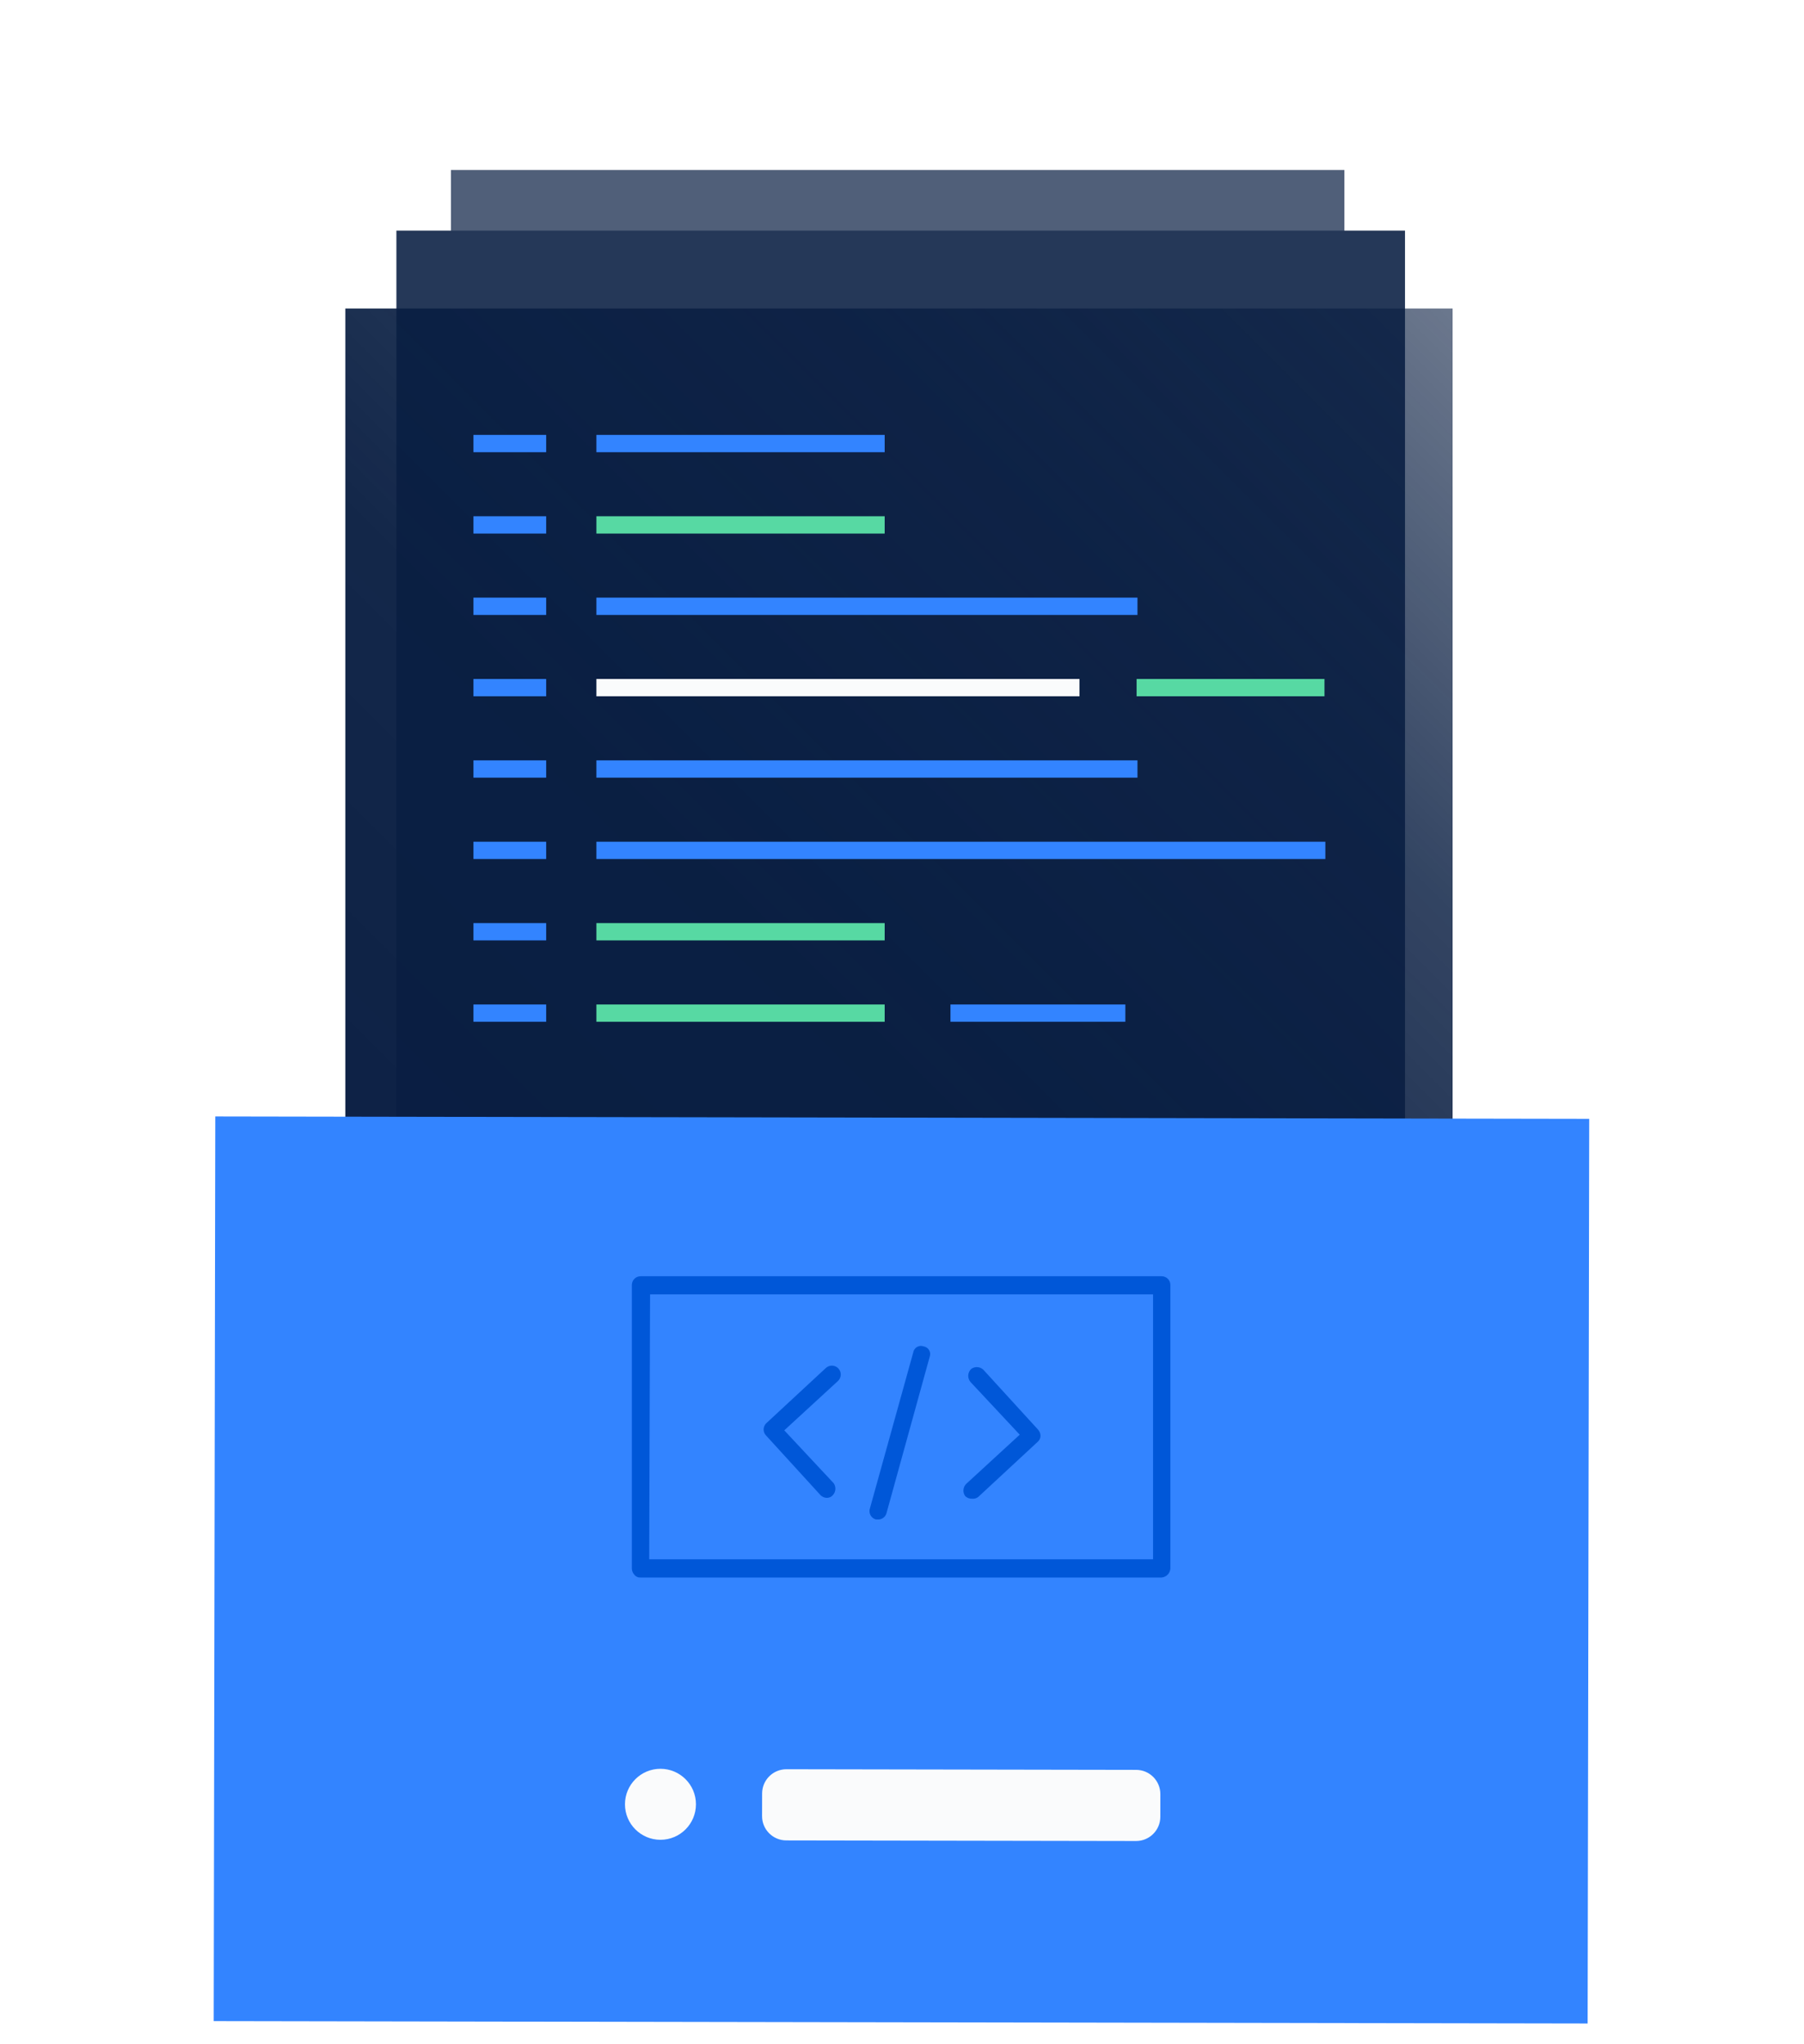 <svg width="90" height="102" viewBox="0 0 70 82" fill="none" xmlns="http://www.w3.org/2000/svg">
<g clip-path="url(#clip0_2008_21745)">
<!--<rect width="70" height="80.2431" transform="translate(0 0.951416)" fill="white" fill-opacity="0.01"/>-->
<!--<path d="M69.9709 17.5319L0.0751953 17.4099L-0.0100531 66.2536L69.8857 66.3756L69.9709 17.5319Z" fill="url(#paint0_linear_2008_21745)"/>-->
<!--<path opacity="0.1" d="M0 58.8682V66.264H7.46528V44.8057C6.80861 47.4121 5.84102 49.9302 4.58333 52.3057C3.3291 54.672 1.78987 56.8759 0 58.8682H0Z" fill="#253858"/>-->
<!--<path d="M62.5977 24.3591L7.49365 24.2629L7.44833 50.2316L62.5524 50.3278L62.5977 24.3591Z" fill="#0049B0"/>-->
<path d="M52.743 6.819H16.91V59.229H52.743V6.819Z" fill="#505F79"/>
<path d="M55.174 9.25H14.722V61.66H55.174V9.25Z" fill="#253858"/>
<path d="M57.083 12.375H12.674V64.785H57.083V12.375Z" fill="url(#paint1_linear_2008_21745)"/>
<path d="M34.305 17.445H22.743V18.139H34.305V17.445Z" fill="#3384FF"/>
<path d="M20.729 17.445H17.812V18.139H20.729V17.445Z" fill="#3384FF"/>
<path d="M34.305 20.708H22.743V21.403H34.305V20.708Z" fill="#57D9A3"/>
<path d="M20.729 20.708H17.812V21.403H20.729V20.708Z" fill="#3384FF"/>
<path d="M44.444 23.972H22.743V24.667H44.444V23.972Z" fill="#3384FF"/>
<path d="M20.729 23.972H17.812V24.667H20.729V23.972Z" fill="#3384FF"/>
<path d="M51.944 27.236H44.409V27.93H51.944V27.236Z" fill="#57D9A3"/>
<path d="M42.118 27.236H22.743V27.93H42.118V27.236Z" fill="#FAFBFC"/>
<path d="M20.729 27.236H17.812V27.93H20.729V27.236Z" fill="#3384FF"/>
<path d="M44.444 30.5H22.743V31.194H44.444V30.5Z" fill="#3384FF"/>
<path d="M20.729 30.5H17.812V31.194H20.729V30.5Z" fill="#3384FF"/>
<path d="M51.979 33.764H22.743V34.458H51.979V33.764Z" fill="#3384FF"/>
<path d="M20.729 33.764H17.812V34.458H20.729V33.764Z" fill="#3384FF"/>
<path d="M34.305 37.028H22.743V37.722H34.305V37.028Z" fill="#57D9A3"/>
<path d="M20.729 37.028H17.812V37.722H20.729V37.028Z" fill="#3384FF"/>
<path d="M43.958 40.292H36.944V40.986H43.958V40.292Z" fill="#3384FF"/>
<path d="M34.305 40.292H22.743V40.986H34.305V40.292Z" fill="#57D9A3"/>
<path d="M20.729 40.292H17.812V40.986H20.729V40.292Z" fill="#3384FF"/>
<path d="M56.632 70.743H13.264L3.646 0.951H66.285L56.632 70.743Z" fill="url(#paint2_linear_2008_21745)"/>
<path d="M62.562 44.88L7.458 44.784L7.395 81.072L62.499 81.168L62.562 44.88Z" fill="#3384FF"/>
<path d="M44.392 70.994L30.364 70.969C29.827 70.969 29.391 71.403 29.39 71.94L29.388 72.85C29.387 73.387 29.822 73.823 30.359 73.824L44.387 73.848C44.923 73.849 45.36 73.415 45.361 72.878L45.362 71.968C45.363 71.431 44.928 70.995 44.392 70.994Z" fill="#FAFBFC"/>
<path d="M25.312 73.799C26.099 73.799 26.736 73.161 26.736 72.375C26.736 71.589 26.099 70.951 25.312 70.951C24.526 70.951 23.889 71.589 23.889 72.375C23.889 73.161 24.526 73.799 25.312 73.799Z" fill="#FAFBFC"/>
<path d="M45.416 63.278H24.514C24.468 63.282 24.421 63.275 24.379 63.256C24.337 63.238 24.299 63.21 24.271 63.173C24.208 63.108 24.171 63.021 24.166 62.93V51.542C24.166 51.45 24.203 51.361 24.268 51.296C24.333 51.231 24.422 51.194 24.514 51.194H45.416C45.509 51.194 45.597 51.231 45.662 51.296C45.727 51.361 45.764 51.45 45.764 51.542V62.896C45.764 62.991 45.729 63.084 45.664 63.154C45.6 63.225 45.512 63.269 45.416 63.278V63.278ZM24.861 62.548H45.069V51.923H24.896L24.861 62.548Z" fill="#0057D8"/>
<path d="M37.812 60.118C37.761 60.12 37.711 60.112 37.663 60.094C37.615 60.076 37.572 60.049 37.535 60.014C37.483 59.942 37.458 59.853 37.464 59.765C37.471 59.676 37.508 59.592 37.569 59.528L39.722 57.549L37.743 55.431C37.681 55.356 37.651 55.26 37.657 55.163C37.664 55.067 37.707 54.976 37.778 54.91C37.85 54.858 37.938 54.833 38.027 54.84C38.116 54.846 38.2 54.883 38.264 54.945L40.451 57.34C40.514 57.406 40.551 57.493 40.555 57.584C40.557 57.629 40.548 57.675 40.53 57.717C40.512 57.758 40.485 57.796 40.451 57.827L38.055 60.049C37.986 60.102 37.899 60.126 37.812 60.118V60.118Z" fill="#0057D8"/>
<path d="M31.979 60.083C31.888 60.079 31.802 60.042 31.736 59.979L29.549 57.583C29.485 57.519 29.45 57.431 29.45 57.34C29.45 57.249 29.485 57.162 29.549 57.097L31.945 54.875C32.014 54.811 32.105 54.776 32.2 54.779C32.294 54.783 32.384 54.823 32.448 54.892C32.513 54.962 32.547 55.053 32.544 55.148C32.54 55.242 32.5 55.331 32.431 55.396L30.278 57.375L32.257 59.493C32.309 59.566 32.334 59.654 32.327 59.742C32.321 59.831 32.284 59.915 32.222 59.979C32.192 60.013 32.154 60.04 32.112 60.058C32.07 60.076 32.025 60.085 31.979 60.083Z" fill="#0057D8"/>
<path d="M34.028 60.951H33.958C33.912 60.94 33.868 60.918 33.83 60.889C33.792 60.859 33.76 60.822 33.737 60.779C33.714 60.737 33.701 60.69 33.697 60.642C33.693 60.594 33.699 60.545 33.715 60.5L35.451 54.25C35.459 54.204 35.476 54.161 35.502 54.123C35.528 54.085 35.563 54.053 35.602 54.03C35.642 54.007 35.687 53.993 35.733 53.989C35.779 53.985 35.825 53.991 35.868 54.007C35.914 54.014 35.957 54.032 35.995 54.058C36.033 54.084 36.065 54.118 36.088 54.158C36.111 54.198 36.125 54.242 36.129 54.288C36.133 54.334 36.127 54.38 36.111 54.423L34.375 60.708C34.352 60.781 34.306 60.845 34.243 60.889C34.18 60.933 34.104 60.955 34.028 60.951V60.951Z" fill="#0057D8"/>
</g>
<defs>
<!--<linearGradient id="paint0_linear_2008_21745" x1="5.31573" y1="71.573" x2="64.6768" y2="12.2118" gradientUnits="userSpaceOnUse">-->
<!--<stop offset="0.21" stop-color="#0065FF"/>-->
<!--<stop offset="1" stop-color="#4C9AFF"/>-->
<!--</linearGradient>-->
<linearGradient id="paint1_linear_2008_21745" x1="10.674" y1="62.795" x2="59.083" y2="14.389" gradientUnits="userSpaceOnUse">
<stop stop-color="#091E42"/>
<stop offset="0.46" stop-color="#091E42" stop-opacity="0.96"/>
<stop offset="0.75" stop-color="#091E42" stop-opacity="0.83"/>
<stop offset="0.99" stop-color="#091E42" stop-opacity="0.61"/>
<stop offset="1" stop-color="#091E42" stop-opacity="0.6"/>
</linearGradient>
<!--<linearGradient id="paint2_linear_2008_21745" x1="34.9652" y1="70.7327" x2="34.9652" y2="0.951416" gradientUnits="userSpaceOnUse">-->
<!--<stop stop-color="#E6FCFF" stop-opacity="0.2"/>-->
<!--<stop offset="0.15" stop-color="#D9F9FE" stop-opacity="0.2"/>-->
<!--<stop offset="0.25" stop-color="#AEEFF9" stop-opacity="0.2"/>-->
<!--<stop offset="0.33" stop-color="#66DEF0" stop-opacity="0.2"/>-->
<!--<stop offset="0.4" stop-color="#00C7E5" stop-opacity="0.2"/>-->
<!--<stop offset="0.63" stop-color="#00C7E5" stop-opacity="0.19"/>-->
<!--<stop offset="0.78" stop-color="#00C7E5" stop-opacity="0.15"/>-->
<!--<stop offset="0.89" stop-color="#00C7E5" stop-opacity="0.09"/>-->
<!--<stop offset="1" stop-color="#00C7E5" stop-opacity="0"/>-->
<!--</linearGradient>-->
<clipPath id="clip0_2008_21745">
<rect width="70" height="80.243" fill="white" transform="translate(0 0.951)"/>
</clipPath>
</defs>
</svg>
